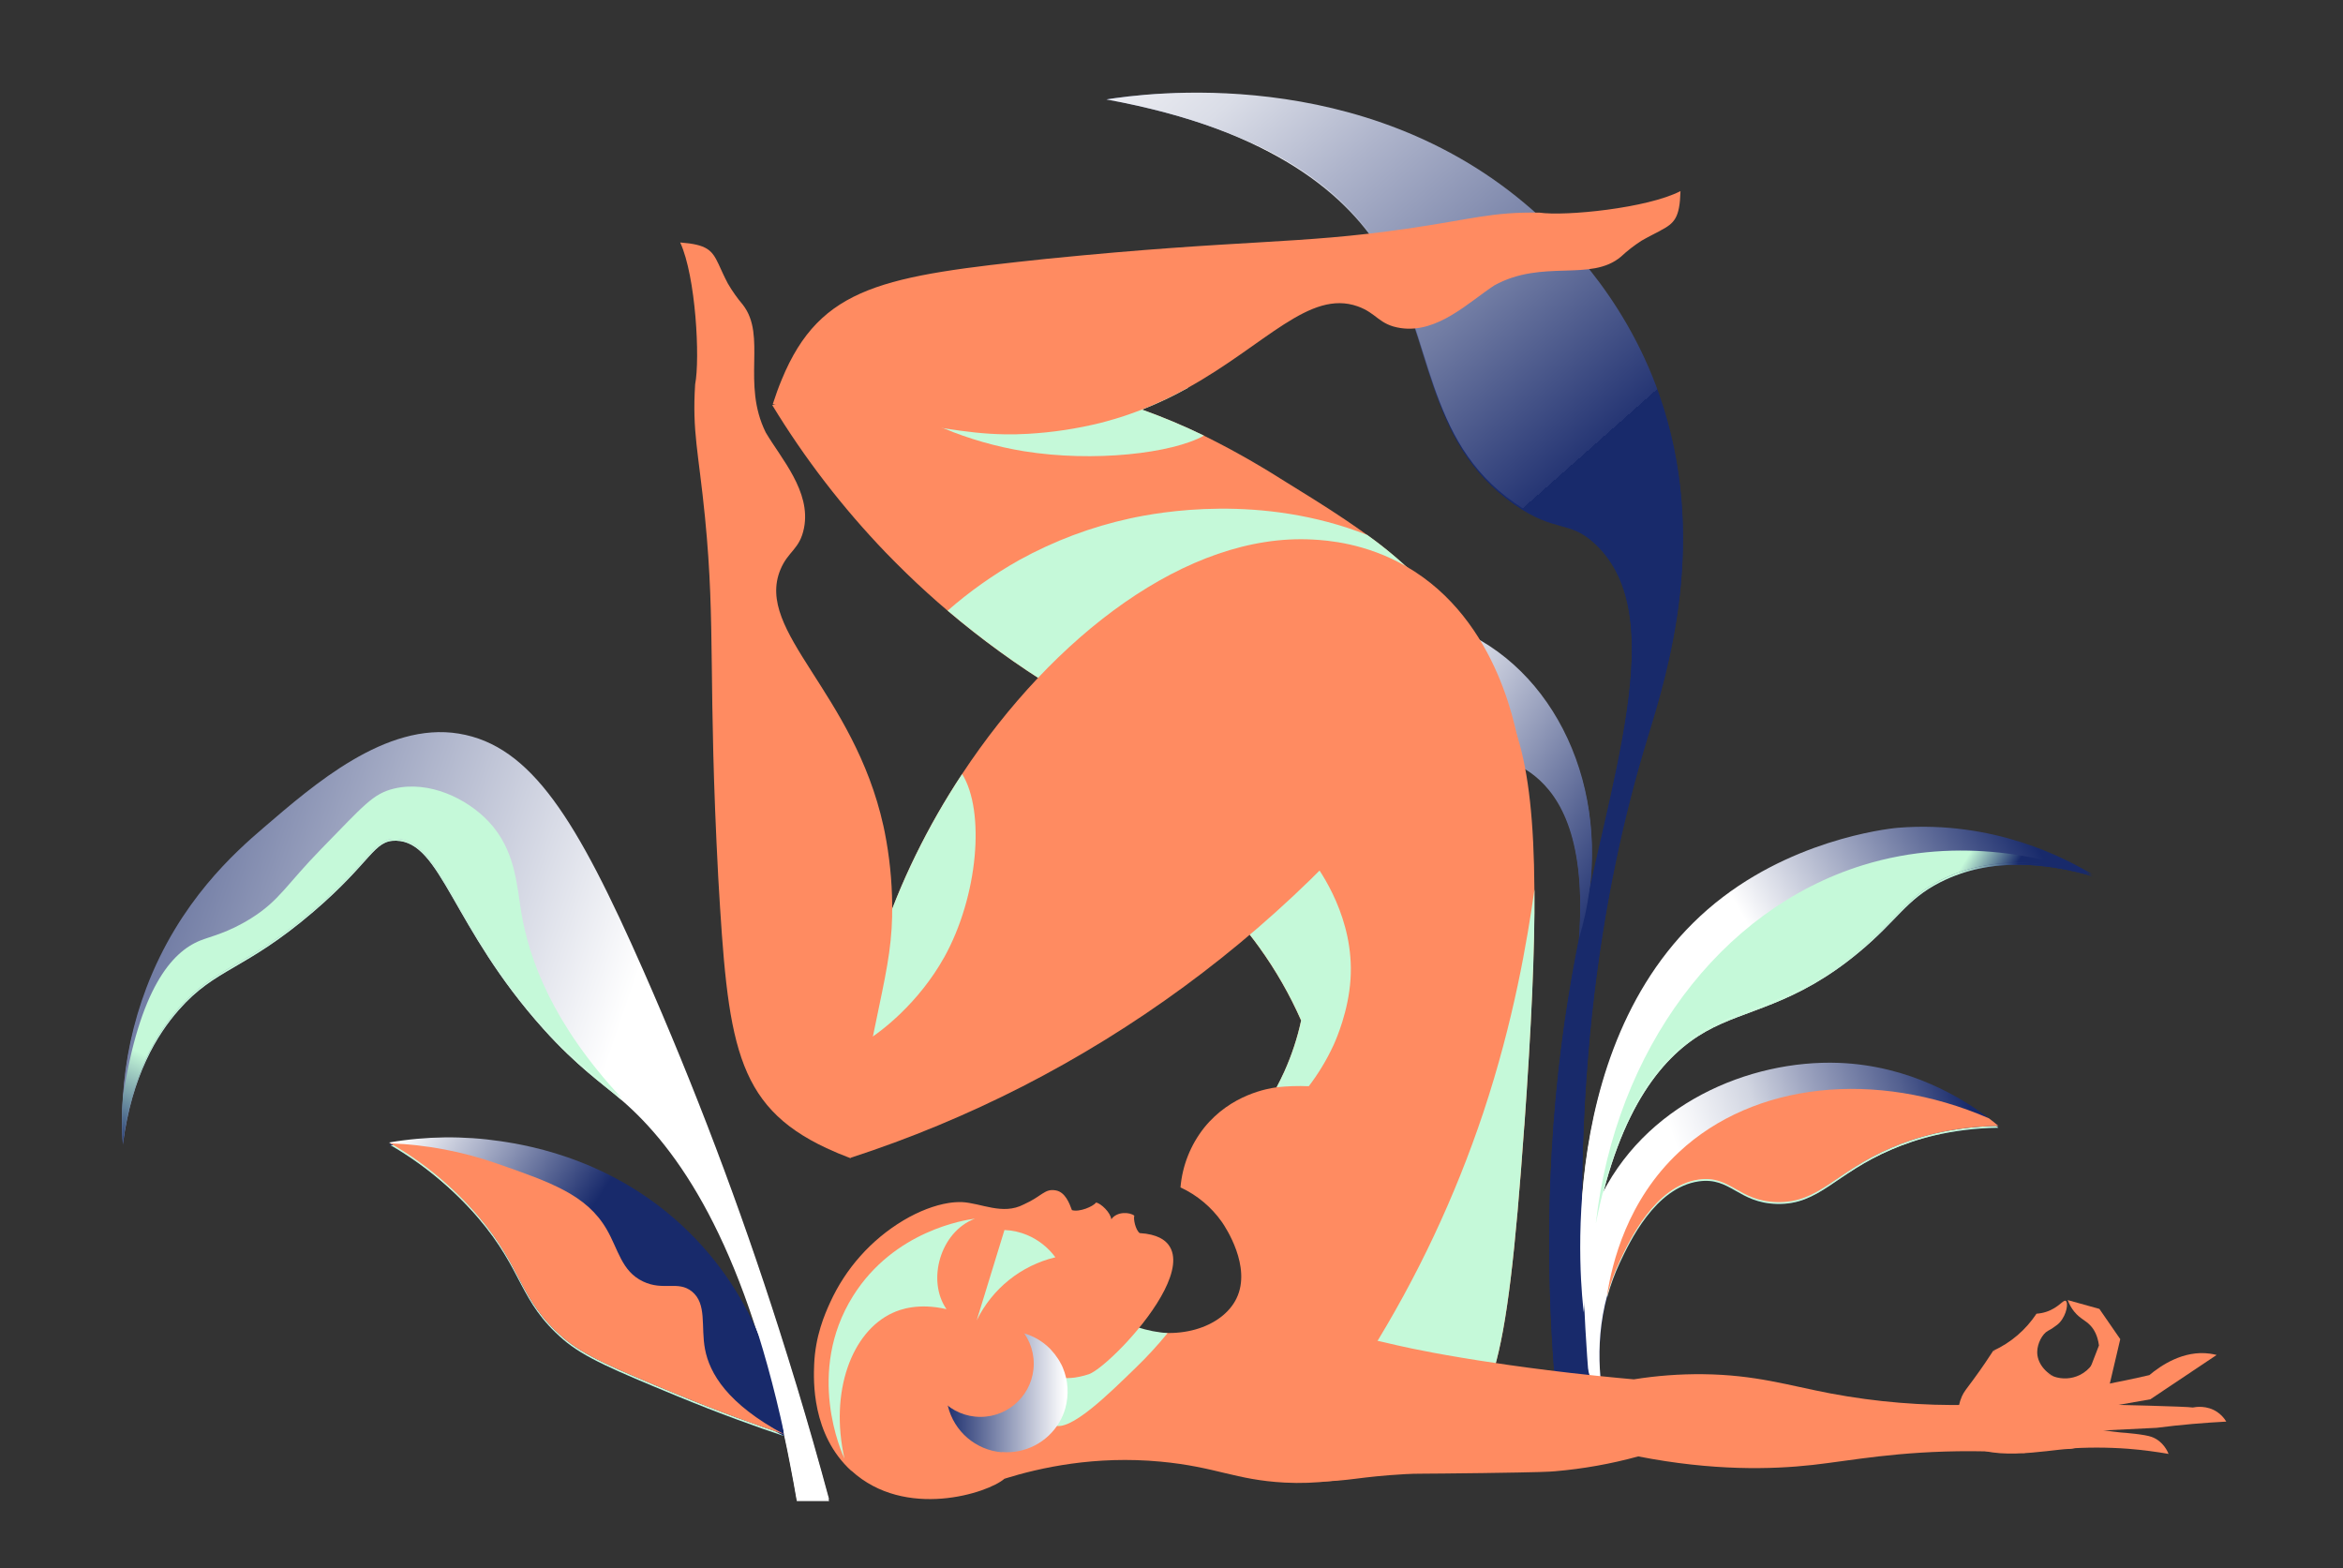 <svg viewBox="0 0 2827.5 1892.5" version="1.1" xmlns:xlink="http://www.w3.org/1999/xlink" xmlns="http://www.w3.org/2000/svg" id="Layer_1">
  
  <rect x="0" y="0" width="2827.5" height="1892.5" fill="#333333" stroke="none"/>
  
  <defs>
    <style>
      .st0 {
        fill: url(#linear-gradient2);
      }

      .st1 {
        fill: url(#linear-gradient1);
      }

      .st2 {
        fill: url(#linear-gradient9);
      }

      .st3 {
        fill: url(#linear-gradient3);
      }

      .st4 {
        fill: url(#linear-gradient6);
      }

      .st5 {
        fill: url(#linear-gradient8);
      }

      .st6 {
        fill: url(#linear-gradient7);
      }

      .st7 {
        fill: url(#linear-gradient5);
      }

      .st8 {
        fill: url(#linear-gradient4);
      }

      .st9 {
        fill: url(#linear-gradient18);
      }

      .st10 {
        fill: url(#linear-gradient13);
      }

      .st11 {
        fill: url(#linear-gradient12);
      }

      .st12 {
        fill: url(#linear-gradient15);
      }

      .st13 {
        fill: url(#linear-gradient16);
      }

      .st14 {
        fill: url(#linear-gradient11);
      }

      .st15 {
        fill: url(#linear-gradient10);
      }

      .st16 {
        fill: url(#linear-gradient17);
      }

      .st17 {
        fill: url(#linear-gradient14);
      }

      .st18 {
        fill: url(#linear-gradient19);
      }

      .st19 {
        fill: url(#linear-gradient23);
      }

      .st20 {
        fill: url(#linear-gradient22);
      }

      .st21 {
        fill: url(#linear-gradient24);
      }

      .st22 {
        fill: url(#linear-gradient21);
      }

      .st23 {
        fill: url(#linear-gradient20);
      }

      .st24 {
        fill: url(#linear-gradient);
      }

      .st25 {
        fill: #c5f9d9;
      }

      .st26 {
        fill: #fff;
      }

      .st27 {
        fill: #ff8b61;
      }
    </style>
    <linearGradient gradientUnits="userSpaceOnUse" gradientTransform="translate(-1806.5 1122.2) scale(1.9)" y2="200.5" x2="1312" y1="130.8" x1="1206.3" id="linear-gradient">
      <stop stop-color="#182a6b" offset="0"></stop>
      <stop stop-color="#fff" offset=".3"></stop>
      <stop stop-color="#182a6b" offset=".8"></stop>
      <stop stop-color="#182a6b" offset="1"></stop>
    </linearGradient>
    <linearGradient gradientUnits="userSpaceOnUse" gradientTransform="translate(-1806.5 1122.2) scale(1.9)" y2="111.5" x2="1328" y1="-43.7" x1="873.9" id="linear-gradient1">
      <stop stop-color="#182a6b" offset="0"></stop>
      <stop stop-color="#fff" offset="1"></stop>
    </linearGradient>
    <linearGradient gradientUnits="userSpaceOnUse" gradientTransform="translate(-1806.5 1122.2) scale(1.9)" y2="-31.4" x2="1246" y1="251.2" x1="1115.4" id="linear-gradient2">
      <stop stop-color="#182a6b" offset="0"></stop>
      <stop stop-color="#182a6b" offset=".2"></stop>
      <stop stop-color="#c5f9d9" offset=".4"></stop>
      <stop stop-color="#c5f9d9" offset=".8"></stop>
      <stop stop-color="#c5f9d9" offset="1"></stop>
    </linearGradient>
    <linearGradient gradientUnits="userSpaceOnUse" gradientTransform="translate(-1806.5 1122.2) scale(1.9)" y2="197.2" x2="2035.4" y1="137.3" x1="2209.7" id="linear-gradient3">
      <stop stop-color="#182a6b" offset="0"></stop>
      <stop stop-color="#fff" offset=".3"></stop>
      <stop stop-color="#182a6b" offset=".8"></stop>
      <stop stop-color="#182a6b" offset="1"></stop>
    </linearGradient>
    <linearGradient gradientUnits="userSpaceOnUse" gradientTransform="translate(-1806.5 1122.2) scale(1.9)" y2="-190.9" x2="1831.8" y1="-487.4" x1="1569" id="linear-gradient4">
      <stop stop-color="#182a6b" offset="0"></stop>
      <stop stop-color="#fff" offset=".3"></stop>
      <stop stop-color="#182a6b" offset=".8"></stop>
      <stop stop-color="#182a6b" offset="1"></stop>
    </linearGradient>
    <linearGradient gradientUnits="userSpaceOnUse" gradientTransform="translate(-1806.5 1122.2) scale(1.9)" y2="57" x2="2095.2" y1="-35.6" x1="2254.3" id="linear-gradient5">
      <stop stop-color="#182a6b" offset="0"></stop>
      <stop stop-color="#fff" offset="1"></stop>
    </linearGradient>
    <linearGradient gradientUnits="userSpaceOnUse" gradientTransform="translate(-1806.5 1122.2) scale(1.9)" y2="32.5" x2="2050" y1="108.8" x1="2176.3" id="linear-gradient6">
      <stop stop-color="#182a6b" offset="0"></stop>
      <stop stop-color="#182a6b" offset=".2"></stop>
      <stop stop-color="#c5f9d9" offset=".4"></stop>
      <stop stop-color="#c5f9d9" offset=".8"></stop>
      <stop stop-color="#c5f9d9" offset="1"></stop>
    </linearGradient>
    <linearGradient gradientUnits="userSpaceOnUse" gradientTransform="translate(-1806.5 1122.2) scale(1.9)" y2="-151.7" x2="1829" y1="-38.4" x1="1997.8" id="linear-gradient7">
      <stop stop-color="#182a6b" offset="0"></stop>
      <stop stop-color="#fff" offset="1"></stop>
    </linearGradient>
    <linearGradient gradientUnits="userSpaceOnUse" gradientTransform="translate(-1806.5 1119.7) scale(1.9)" y2="197.3" x2="2035.4" y1="137.4" x1="2209.7" id="linear-gradient8">
      <stop stop-color="#182a6b" offset="0"></stop>
      <stop stop-color="#536090" offset=".2"></stop>
      <stop stop-color="#9ca3bf" offset=".5"></stop>
      <stop stop-color="#d1d5e1" offset=".7"></stop>
      <stop stop-color="#f2f3f7" offset=".9"></stop>
      <stop stop-color="#fff" offset="1"></stop>
    </linearGradient>
    <linearGradient gradientUnits="userSpaceOnUse" gradientTransform="translate(-1806.5 1119.7) scale(1.9)" y2="-190.4" x2="1832.1" y1="-486.6" x1="1569.6" id="linear-gradient9">
      <stop stop-color="#fff" offset="0"></stop>
      <stop stop-color="#f5f5f8" offset="0"></stop>
      <stop stop-color="#dadde7" offset=".2"></stop>
      <stop stop-color="#aeb4cb" offset=".4"></stop>
      <stop stop-color="#727da4" offset=".7"></stop>
      <stop stop-color="#263674" offset="1"></stop>
      <stop stop-color="#182a6b" offset="1"></stop>
    </linearGradient>
    <linearGradient gradientUnits="userSpaceOnUse" gradientTransform="translate(-1806.5 1119.7) scale(1.9)" y2="57.1" x2="2095.2" y1="-35.4" x1="2254.3" id="linear-gradient10">
      <stop stop-color="#182a6b" offset="0"></stop>
      <stop stop-color="#fff" offset="1"></stop>
    </linearGradient>
    <linearGradient gradientUnits="userSpaceOnUse" gradientTransform="translate(-1806.5 1119.7) scale(1.9)" y2="200.7" x2="1312" y1="131" x1="1206.3" id="linear-gradient11">
      <stop stop-color="#fff" offset="0"></stop>
      <stop stop-color="#182a6b" offset="1"></stop>
    </linearGradient>
    <linearGradient gradientUnits="userSpaceOnUse" gradientTransform="translate(-1806.5 1119.7) scale(1.9)" y2="111.6" x2="1328" y1="-43.5" x1="873.9" id="linear-gradient12">
      <stop stop-color="#182a6b" offset="0"></stop>
      <stop stop-color="#fff" offset="1"></stop>
    </linearGradient>
    <linearGradient gradientUnits="userSpaceOnUse" gradientTransform="translate(-1806.5 1119.7) scale(1.9)" y2="-31.3" x2="1246" y1="251.3" x1="1115.4" id="linear-gradient13">
      <stop stop-color="#182a6b" offset="0"></stop>
      <stop stop-color="#182a6b" offset=".2"></stop>
      <stop stop-color="#c5f9d9" offset=".4"></stop>
      <stop stop-color="#c5f9d9" offset=".8"></stop>
      <stop stop-color="#c5f9d9" offset="1"></stop>
    </linearGradient>
    <linearGradient gradientUnits="userSpaceOnUse" gradientTransform="translate(-1806.5 1119.7) scale(1.9)" y2="32.7" x2="2050" y1="108.9" x1="2176.3" id="linear-gradient14">
      <stop stop-color="#182a6b" offset="0"></stop>
      <stop stop-color="#182a6b" offset=".2"></stop>
      <stop stop-color="#c5f9d9" offset=".4"></stop>
      <stop stop-color="#c5f9d9" offset=".8"></stop>
      <stop stop-color="#c5f9d9" offset="1"></stop>
    </linearGradient>
    <linearGradient gradientUnits="userSpaceOnUse" gradientTransform="translate(-1806.5 1119.7) scale(1.9)" y2="-151.5" x2="1829" y1="-38.3" x1="1997.8" id="linear-gradient15">
      <stop stop-color="#182a6b" offset="0"></stop>
      <stop stop-color="#fff" offset="1"></stop>
    </linearGradient>
    <linearGradient gradientUnits="userSpaceOnUse" gradientTransform="translate(-1063.5 1252.1) scale(1.9)" y2="183" x2="1261.4" y1="-27.1" x1="1261.4" id="linear-gradient16">
      <stop stop-color="#182a6b" offset="0"></stop>
      <stop stop-color="#182a6b" offset=".2"></stop>
      <stop stop-color="#c5f9d9" offset=".4"></stop>
      <stop stop-color="#c5f9d9" offset=".8"></stop>
      <stop stop-color="#c5f9d9" offset="1"></stop>
    </linearGradient>
    <linearGradient gradientUnits="userSpaceOnUse" gradientTransform="translate(-1063.5 1252.1) scale(1.9)" y2="224.7" x2="1236.3" y1="224.7" x1="1159.1" id="linear-gradient17">
      <stop stop-color="#182a6b" offset="0"></stop>
      <stop stop-color="#fff" offset="1"></stop>
    </linearGradient>
    <linearGradient gradientUnits="userSpaceOnUse" gradientTransform="translate(-1063.5 1252.1) scale(1.9)" y2="183" x2="1203.5" y1="-27.1" x1="1203.5" id="linear-gradient18">
      <stop stop-color="#182a6b" offset="0"></stop>
      <stop stop-color="#182a6b" offset=".2"></stop>
      <stop stop-color="#c5f9d9" offset=".4"></stop>
      <stop stop-color="#c5f9d9" offset=".8"></stop>
      <stop stop-color="#c5f9d9" offset="1"></stop>
    </linearGradient>
    <linearGradient gradientUnits="userSpaceOnUse" gradientTransform="translate(-1063.5 1252.1) scale(1.9)" y2="183" x2="1131" y1="-27.1" x1="1131" id="linear-gradient19">
      <stop stop-color="#182a6b" offset="0"></stop>
      <stop stop-color="#182a6b" offset=".2"></stop>
      <stop stop-color="#c5f9d9" offset=".4"></stop>
      <stop stop-color="#c5f9d9" offset=".8"></stop>
      <stop stop-color="#c5f9d9" offset="1"></stop>
    </linearGradient>
    <linearGradient gradientUnits="userSpaceOnUse" gradientTransform="translate(-1063.5 1252.1) scale(1.9)" y2="-54.7" x2="1366.5" y1="79.3" x1="1497.2" id="linear-gradient20">
      <stop stop-color="#182a6b" offset="0"></stop>
      <stop stop-color="#182a6b" offset=".2"></stop>
      <stop stop-color="#c5f9d9" offset=".4"></stop>
      <stop stop-color="#c5f9d9" offset=".8"></stop>
      <stop stop-color="#c5f9d9" offset="1"></stop>
    </linearGradient>
    <linearGradient gradientUnits="userSpaceOnUse" gradientTransform="translate(-1063.5 1252.1) scale(1.9)" y2="-264.1" x2="1337.2" y1="-483" x1="988.7" id="linear-gradient21">
      <stop stop-color="#182a6b" offset="0"></stop>
      <stop stop-color="#182a6b" offset=".2"></stop>
      <stop stop-color="#c5f9d9" offset=".4"></stop>
      <stop stop-color="#c5f9d9" offset=".8"></stop>
      <stop stop-color="#c5f9d9" offset="1"></stop>
    </linearGradient>
    <linearGradient gradientUnits="userSpaceOnUse" gradientTransform="translate(-1063.5 1252.1) scale(1.9)" y2="-314.7" x2="1369.1" y1="-533.6" x1="1020.6" id="linear-gradient22">
      <stop stop-color="#182a6b" offset="0"></stop>
      <stop stop-color="#182a6b" offset=".2"></stop>
      <stop stop-color="#c5f9d9" offset=".4"></stop>
      <stop stop-color="#c5f9d9" offset=".8"></stop>
      <stop stop-color="#c5f9d9" offset="1"></stop>
    </linearGradient>
    <linearGradient gradientUnits="userSpaceOnUse" gradientTransform="translate(-1063.5 1252.1) scale(1.9)" y2="-52.2" x2="1161.6" y1="-149.1" x1="1074.5" id="linear-gradient23">
      <stop stop-color="#182a6b" offset="0"></stop>
      <stop stop-color="#182a6b" offset=".2"></stop>
      <stop stop-color="#c5f9d9" offset=".4"></stop>
      <stop stop-color="#c5f9d9" offset=".8"></stop>
      <stop stop-color="#c5f9d9" offset="1"></stop>
    </linearGradient>
    <linearGradient gradientUnits="userSpaceOnUse" gradientTransform="translate(-1063.5 1252.1) scale(1.9)" y2="49.4" x2="1459" y1="100.6" x1="1757.4" id="linear-gradient24">
      <stop stop-color="#182a6b" offset=".5"></stop>
      <stop stop-color="#182a6b" offset=".5"></stop>
      <stop stop-color="#c5f9d9" offset=".7"></stop>
      <stop stop-color="#c5f9d9" offset=".9"></stop>
      <stop stop-color="#c5f9d9" offset="1"></stop>
    </linearGradient>
  </defs>
  <g>
    <path d="M469.5,1381l1.8,1c39.9,22.9,75.5,52.4,105.5,87.3,55.2,64.7,49.1,100.7,102.8,147.1,25.4,21.9,62.2,37.2,135.9,67.7,54.1,22.4,99.6,38.5,130.5,48.8-3.2-34-17.6-142.8-106.9-236-90.3-94.2-199.5-112.2-235.1-117.5-44.6-6.6-90-6.1-134.4,1.6h0Z" class="st24"></path>
    <path d="M148.2,1381.3c10.9-83.7,41.6-133,67.4-162.4,44.8-51.1,79.3-47.4,162.5-118.6,71.2-61,72.6-86.6,100-85.8,54.8,1.5,67,104,177.7,227.2,40.6,45.2,70.6,65.4,94.3,85.8h0c67.7,58.2,145.6,170.2,196.5,406,2.4,11.1,4.8,22.6,7,34.3,2.8,14.1,5.4,28.6,8,43.6h38.9c-12.7-47.1-25.7-92.5-38.9-136.1-7.2-23.7-14.4-46.8-21.6-69.4-46.9-147.2-101.6-291.7-163.9-433.1-79.8-180.8-134.6-270.7-222.3-285.2-88.2-14.6-175.5,61.9-235.8,113.6-33.9,29.1-101.5,88.6-141.2,192.7-16.2,42.5-25.8,87.2-28.5,132.5-1.1,18.4-1.2,36.8,0,55.1h0s0,0,0,0Z" class="st1"></path>
    <path d="M148.2,1381.3c10.9-83.7,41.6-133,67.4-162.4,44.8-51.1,79.3-47.4,162.5-118.6,71.2-61,72.6-86.6,100-85.8,54.8,1.5,67,104,177.7,227.2,40.6,45.2,70.6,65.4,94.3,85.8h0s.2,0,.2,0c-83.8-89.9-111.9-167.9-121.3-224.7-5.5-33.4-7.2-75.2-39.6-109.4-26.3-27.7-71.6-49.4-113.7-39.5-25.6,6-36.9,20.6-87.6,72.4-42.9,43.9-50.7,62.6-85,84.1-28,17.6-48.5,21.7-61.5,26.9-34.8,14-73,58.6-93.4,188.9-1.1,18.4-1.2,36.8,0,55.1h0s0,0,0,0Z" class="st0"></path>
    <path d="M471.3,1382c39.9,22.9,75.5,52.4,105.5,87.3,55.2,64.7,49.1,100.7,102.8,147.1,25.4,21.9,62.2,37.2,135.9,67.7,54.1,22.4,99.6,38.5,130.5,48.8-68.2-36.6-89.7-73.5-95.2-102.6-5.2-27.5,2.6-54.6-15.8-69.6-16.7-13.5-34.5-.4-59-12.1-26.1-12.4-29.7-38.7-44.1-63.3-24.4-41.5-67.2-56.4-133.3-79.4-41-14.2-83.8-22.3-127.2-24h0s0,0,0,0Z" class="st25"></path>
    <path d="M2411.6,1360.9c-58.7.9-101,14.3-128.4,26-69.3,29.5-87.5,67.1-138.9,65.9-46.7-1.1-55.6-32.6-94.2-27.2-52.8,7.5-83.6,73.3-95.4,98.4-6.2,13.2-11.2,26.9-15,40.9-17.5,64-6.8,122.3.6,151.8-8.4-15.9-69.6-137.3-11.9-263.4,54.5-119.1,183-172.4,290.5-168.5,86.2,3.2,149.8,42.9,181.3,66.9,4.5,3.4,8.4,6.5,11.5,9.2h0Z" class="st3"></path>
    <path d="M2411.6,1360.9c-58.7.9-101,14.3-128.4,26-69.3,29.5-87.5,67.1-138.9,65.9-46.7-1.1-55.6-32.6-94.2-27.2-52.8,7.5-83.6,73.3-95.4,98.4-6.2,13.2-11.2,26.9-15,40.9-.1,0-.2,0-.3.1,6-38.5,24.2-114.3,87-172.7,89.8-83.7,236.6-100,373.8-40.6,4.5,3.4,8.4,6.5,11.5,9.2h0Z" class="st25"></path>
    <path d="M1901.4,1155.6c40-211.8,116.9-411,23.8-498.9-31.3-29.6-48-13.1-97.8-47.9-108.6-75.8-97.7-199.4-157.1-299.6-41.9-70.8-130.6-151.9-335.1-189.3,44.3-7,310.4-42.7,513.3,135,26.3,23,110.2,98.3,154.1,224.1,59.8,171.3,10.3,331.3-14.2,411.2-54.4,177.8-102.4,442.8-67.5,817.2l-41-2.4c-23.3-233.4-3.3-418.7,21.5-549.5h0s0,0,0,0Z" class="st8"></path>
    <path d="M2524.8,1057.2c-49.5-14.1-119.9-24.9-183.5,7.5-41.3,21-51.3,45.8-98.4,84.8-77.8,64.5-135.5,67.6-184.5,95.3-49.1,27.8-103.8,88.6-132.4,233.2-6.9,35.6-11.8,71.6-14.7,107.8-2.5-18.9-40.8-342.3,168-501.1,97.9-74.5,211.1-83.5,211.1-83.5,116.1-9.3,202.8,37.1,234.3,56.1h0s0,0,0,0Z" class="st7"></path>
    <path d="M2524.8,1057.2c-49.5-14.1-119.9-24.9-183.5,7.5-41.3,21-51.3,45.8-98.4,84.8-77.8,64.5-135.5,67.6-184.5,95.3-49.1,27.8-103.8,88.6-132.4,233.2,0,0,0,0-.1,0,23.6-208.4,149.9-378.3,322-431.6,120-37.2,227.6-7,276.9,10.7Z" class="st4"></path>
    <path d="M1533.2,771.6c17.3-7.8,134.1-58.6,243.6-2,114.7,59.3,175,212.4,128.7,365.1,8.9-120.7-22-173-53.2-198.2-42.4-34.2-87.1-19.7-160.9-46.7-75.1-27.5-126.2-78.3-158.2-118.2h0s0,0,0,0Z" class="st6"></path>
  </g>
  <g>
    <path d="M2411.6,1358.7c-58.7.9-101,14.3-128.4,26-69.3,29.5-87.5,67.1-138.9,65.9-46.7-1.1-55.6-32.6-94.2-27.2-52.8,7.5-83.6,73.3-95.4,98.4-6.2,13.2-11.2,26.9-15,40.9-17.5,64-6.8,122.3.6,151.8-8.4-15.9-69.6-137.3-11.9-263.4,54.5-119.1,183-172.4,290.5-168.5,86.2,3.2,149.8,42.9,181.3,66.9,4.5,3.4,8.4,6.5,11.5,9.2h0Z" class="st5"></path>
    <path d="M2411.6,1358.7c-58.7.9-101,14.3-128.4,26-69.3,29.5-87.5,67.1-138.9,65.9-46.7-1.1-55.6-32.6-94.2-27.2-52.8,7.5-83.6,73.3-95.4,98.4-6.2,13.2-11.2,26.9-15,40.9-.1,0-.2,0-.3.1,6-38.5,24.2-114.3,87-172.7,89.8-83.7,236.6-100,373.8-40.6,4.5,3.4,8.4,6.5,11.5,9.2h0Z" class="st27"></path>
    <path d="M1901.4,1153.4c40-211.8,116.9-411,23.8-498.9-31.3-29.6-48-13.1-97.8-47.9-108.6-75.8-97.7-199.4-157.1-299.6-41.9-70.8-130.6-149.6-335.1-187,44.3-7,310.4-45,513.3,132.7,26.3,23,110.2,98.3,154.1,224.1,59.8,171.3,10.3,331.3-14.2,411.2-54.4,177.8-102.4,442.8-67.5,817.2l-41-2.4c-23.3-233.4-3.3-418.7,21.5-549.5h0s0,0,0,0Z" class="st2"></path>
    <path d="M2524.8,1054.9c-49.5-14.1-119.9-24.9-183.5,7.5-41.3,21-51.3,45.8-98.4,84.8-77.8,64.5-135.5,67.6-184.5,95.3-49.1,27.8-103.8,88.6-132.4,233.2-6.9,35.6-11.8,71.6-14.7,107.8-2.5-18.9-40.8-342.3,168-501.1,97.9-74.5,211.1-83.5,211.1-83.5,116.1-9.3,202.8,37.1,234.3,56.1h0s0,0,0,0Z" class="st15"></path>
    <path d="M469.5,1378.7l1.8,1c39.9,22.9,75.5,52.4,105.5,87.3,55.2,64.7,49.1,100.7,102.8,147.1,25.4,21.9,62.2,37.2,135.9,67.7,54.1,22.4,99.6,38.5,130.5,48.8-3.2-34-17.6-142.8-106.9-236-90.3-94.2-199.5-112.2-235.1-117.5-44.6-6.6-90-6.1-134.4,1.6h0Z" class="st14"></path>
    <path d="M148.2,1379c10.9-83.7,41.6-133,67.4-162.4,44.8-51.1,79.3-47.4,162.5-118.6,71.2-61,72.6-86.6,100-85.8,54.8,1.5,67,104,177.7,227.2,40.6,45.2,70.6,65.4,94.3,85.8h0c67.7,58.2,145.6,170.2,196.5,406,2.4,11.1,4.8,22.6,7,34.3,2.8,14.1,5.4,28.6,8,43.6h38.9c-12.7-47.1-25.7-92.5-38.9-136.1-7.2-23.7-14.4-46.8-21.6-69.4-46.9-147.2-101.6-291.7-163.9-433.1-79.8-180.8-134.6-270.7-222.3-285.2-88.2-14.6-175.5,61.9-235.8,113.6-33.9,29.1-101.5,88.6-141.2,192.7-16.2,42.5-25.8,87.2-28.5,132.5-1.1,18.4-1.2,36.8,0,55.1h0s0,0,0,0Z" class="st11"></path>
    <path d="M148.2,1379c10.9-83.7,41.6-133,67.4-162.4,44.8-51.1,79.3-47.4,162.5-118.6,71.2-61,72.6-86.6,100-85.8,54.8,1.5,67,104,177.7,227.2,40.6,45.2,70.6,65.4,94.3,85.8h0s.2,0,.2,0c-83.8-89.9-111.9-167.9-121.3-224.7-5.5-33.4-7.2-75.2-39.6-109.4-26.3-27.7-71.6-49.4-113.7-39.5-25.6,6-36.9,20.6-87.6,72.4-42.9,43.9-50.7,62.6-85,84.1-28,17.6-48.5,21.7-61.5,26.9-34.8,14-73,58.6-93.4,188.9-1.1,18.4-1.2,36.8,0,55.1h0s0,0,0,0Z" class="st10"></path>
    <path d="M471.3,1379.8c39.9,22.9,75.5,52.4,105.5,87.3,55.2,64.7,49.1,100.7,102.8,147.1,25.4,21.9,62.2,37.2,135.9,67.7,54.1,22.4,99.6,38.5,130.5,48.8-68.2-36.6-89.7-73.5-95.2-102.6-5.2-27.5,2.6-54.6-15.8-69.6-16.7-13.5-34.5-.4-59-12.1-26.1-12.4-29.7-38.7-44.1-63.3-24.4-41.5-67.2-56.4-133.3-79.4-41-14.2-83.8-22.3-127.2-24h0s0,0,0,0Z" class="st27"></path>
    <path d="M2524.8,1054.9c-49.5-14.1-119.9-24.9-183.5,7.5-41.3,21-51.3,45.8-98.4,84.8-77.8,64.5-135.5,67.6-184.5,95.3-49.1,27.8-103.8,88.6-132.4,233.2,0,0,0,0-.1,0,23.6-208.4,149.9-378.3,322-431.6,120-37.2,227.6-7,276.9,10.7Z" class="st17"></path>
    <path d="M1533.2,769.4c17.3-7.8,134.1-58.6,243.6-2,114.7,59.3,175,212.4,128.7,365.1,8.9-120.7-22-173-53.2-198.2-42.4-34.2-87.1-19.7-160.9-46.7-75.1-27.5-126.2-78.3-158.2-118.2h0s0,0,0,0Z" class="st12"></path>
  </g>
  <g>
    <path d="M860.4,570.3c-.2.8-.3,1.6-.4,2.3h-2.4c.2-.9.3-1.6.5-2.3h2.3Z" class="st26"></path>
    <path d="M1735,1037.9c-69.5,67.9-186.9,63.8-265.9,16.2-94-56.7-110.8-161.5-113.1-177.4-17-8.4-35.5-18.2-55-29.3-8.9-5.1-18-10.5-27.3-16.2-45.8-28-89.3-59.6-130.2-94.3-8.2-7-16.5-14.2-24.7-21.7-16.6-15-33.1-31.1-49.7-48.2-52.1-54.2-98.2-114-137.2-178.2.7-.2,1.5-.5,2.3-.7,84.2-26.8,172.7-37.5,260.9-31.7,62.5,4.2,124.2,17,183.2,38,25.5,9.1,50.4,19.6,74.7,31.4,31.6,15.6,62.4,32.9,92.3,51.8,26.7,16.5,52.9,32.6,77.6,49.2,9.2,6.2,18.2,12.5,27,18.8,20.6,14.7,40,30.9,58.1,48.6,9.6,9.5,18.6,19.6,26.9,30.3,22.6,28.7,38.4,62.2,45.9,97.9,5.2,24.4,29.9,141.5-45.8,215.6h0s0,0,0,0Z" class="st27"></path>
    <path d="M1839.5,1358.4c-10.9,153.9-20.8,240.6-36.5,294.1-12.7,43.2-29.2,64.7-52.9,82.4-46.6,34.7-125.7,58.2-199.7,54.2-60-3.2-82.5-19-149.9-25.3-78.8-7.4-144.8,7.1-188.3,20.6,19.2-47.9,47.5-91.6,83.3-128.8,20.3-21,42.9-39.7,67.3-55.7,57.2,20.9,112.5,1.9,129.4-33.1,18.6-38.3-13.6-86.3-17.5-92-12.7-18.1-30-32.6-50.1-41.9,2.2-26.3,12.2-51.4,28.6-72.1,32.2-40,77-47.3,87.4-48.7,3.2-6,6.4-12.5,9.5-19.3,8.8-19.7,15.6-40.2,20.1-61.3-13.7-31.1-30.6-60.6-50.5-88.2-7.5-10.5-14.6-19.3-21-26.9-33.3-39-53-44.9-61.4-69.2-34.5-100.5,189.9-320,303.4-273.8,16.5,6.7,25.9,17.9,30.1,21.4,55.3,46.7,79.9,114.7,80.9,278.6.5,73.5-3.8,166.3-12.2,285.1h0,0Z" class="st27"></path>
    <path d="M1409,1608.8c-12,14.6-24.8,28.6-38.4,41.7-31.2,30.2-80.7,79.8-99.5,68.8-13.1-7.7-6.8-42.2-1-59.8,15.4-47,57.9-68.2,69.2-73.4,21.1,13,45,20.8,69.8,22.7h0s0,0,0,0Z" class="st13"></path>
    <path d="M1027.5,1774.8c64.9,59.4,164.7,27,184.6,9.7,6.4-5.6,26.7-28.9,33.5-39.6.4-.6.7-1.2.7-1.2,4.2-6.8,8.1-13.9,11.5-21.1,5.3-11.1,9.7-22.5,13.2-34.2,2.5-8.2,4.7-16.8,6.5-25.8,3.4.3,6.8.4,10.2.4,1.5,0,3.1-.1,4.8-.2,1.1,0,2.2-.2,3.3-.3,0,0,2.9-.3,7.1-1.2,3.8-.8,7.5-1.8,11.1-3,7.6-2.6,23.9-15.9,41.3-34,1.5-1.6,3.1-3.2,4.6-4.9,34.2-37,69.9-90.5,50.5-116.9-4.2-5.8-13.3-13.2-35.1-14.5-5-3.9-7.8-17.2-6.4-21-5.5-4.4-21-5.4-27.8,4.4-.9-8.4-12.6-19.2-18.3-20.3-3.6,4.8-20,11.9-29.2,9.2-3.2-8.7-8.2-21.7-19.4-23.8-13.7-2.5-16.3,6.9-38.9,17-25.4,13.2-51.1-1.7-74.5-2.9-5.4-.1-10.8.2-16.1,1.1-16.5,2.6-35.5,9.7-54.5,21-38.9,23.3-69.7,57.9-88.5,99.2-6.5,14.4-17.8,40-19.2,74.9-.7,18.5-3.3,84.1,44.8,128.1h0s0,0,0,0Z" class="st27"></path>
    <path d="M1208.9,1752.2c28.2,2.4,55.3-11.7,69.6-36.1h0c3.1-5.3,5.5-10.9,7.1-16.7,4.6-16.3,3.5-33.6-3.1-49.2-.7-1.7-1.5-3.3-2.4-4.9-.3-.6-.6-1.2-1-1.8-.3-.5-.6-1.1-.9-1.6-.4-.8-.9-1.5-1.4-2.2-2.4-3.7-5-7.1-8-10.3-.2-.3-.5-.5-.7-.8-.5-.5-1-1-1.4-1.5,0,0,0,0,0,0-8.5-8.4-19-14.6-30.5-18h0c-15-4.4-31-4-45.7,1.3-6.1,2.2-11.9,5.2-17.3,8.9-12.2,8.5-21.5,20.5-26.7,34.5h0c-5.1,13.7-6,28.6-2.6,42.8h0c7.4,30.7,33.6,53.3,65.2,55.9h0s0,0,0,0Z" class="st16"></path>
    <ellipse ry="64.2" rx="64.3" cy="1645.6" cx="1183.2" class="st27"></ellipse>
    <path d="M1212.2,1484.3c9.4.4,18.6,2.4,27.2,6,13.6,5.7,25.4,15,34.2,26.9-41.4,9.9-76.2,37.9-94.9,76.1l33.5-109.1h0Z" class="st9"></path>
    <path d="M1176.4,1470.6c-11.9,1.6-97.5,14.4-147,93.4-57.6,92-13.5,189.5-10.3,196.3-18.2-81.4,8.9-153.3,57.9-175.9,9.7-4.5,31.6-12.3,65.2-4.6-24-34.5-7.6-93.4,34.3-109.2h0Z" class="st18"></path>
    <path d="M1629.8,1181.6c-2.5,38.3-16.8,71.5-20.6,79.8-8.1,17.5-18.1,34.1-29.8,49.4-13-.6-25.9-.1-38.8,1.2,3.2-6,6.4-12.5,9.5-19.3,8.8-19.7,15.6-40.2,20.1-61.3-13.7-31.1-30.6-60.6-50.5-88.2-7.5-10.5-14.6-19.3-21-26.9l83-81.1c12.8,16.9,52.8,73.9,48.1,146.3h0s0,0,0,0Z" class="st23"></path>
    <path d="M1734.9,724.5c-2.2-1.6-4.6-3.1-7-4.3-27-13.7-51.6-16.4-81-20.2-16.6-2.1-33.3-3.1-50-2.8-115.5,1.5-223.8,58.1-295.8,150.2-8.9-5.1-18-10.5-27.3-16.2-45.8-28-89.3-59.6-130.2-94.3,26.5-23.2,55.4-43.6,86.1-60.9,42-23.2,87.1-40.2,134-50.4,34.5-7.5,158.1-30.5,286.3,20,20.6,14.7,40,30.9,58.1,48.6,9.6,9.5,18.6,19.6,26.9,30.3h0,0Z" class="st22"></path>
    <path d="M1836,917.5c-12,20.4-49.4,78-123.9,107.6-35.2,13.9-73,19.5-110.7,16.5-107.3,108.7-231.2,199.6-367.2,269.3-66.9,34.2-136.4,63.1-207.9,86.3-1.4-44.9,1-89.9,7.2-134.5,6.1-43.4,16-86.2,29.6-127.8,22.7-69.4,56.5-138.2,98.1-201.1,109.3-165.6,271.6-291.1,423.1-282.7,16.8.9,63.7,4,112.9,32.5,112.5,65,134.5,202.9,138.8,233.8h0s0,0,0,0Z" class="st27"></path>
    <path d="M1452.9,525.7c-38.4,21.5-133.2,32.4-217.3,18.8-33.2-5.4-65.7-14.7-96.8-27.6-7-2.9-13.5-5.8-19.3-8.6,59.6-12.4,119.3-24.7,178.9-37.1,33.5-6.9,67-13.9,100.5-20.8,14.2,6.3,25.8,12.1,35.2,17.4-18,10.1-36.6,18.9-55.8,26.5,25.5,9.1,50.4,19.6,74.7,31.4h0s0,0,0,0Z" class="st20"></path>
    <path d="M2003.8,278.3c-6.1,3.3-13.7,6.9-22.9,12.2-8.8,5.7-17.1,12.1-24.7,19.2-36.4,30.9-94.7,2.5-152.9,34.7-30.4,19.9-68.5,58.1-112.9,51.5-26.4-3.9-28.6-17.9-51.9-26.2-58.2-20.7-111.2,46.1-204.5,98-18,10.1-36.6,18.9-55.8,26.5-14,5.5-28.4,10.3-42.9,14.2-2.5.7-5,1.3-7.5,2-28.5,7-57.6,11.4-87,13.1-10.2.6-19.6.8-28.7.6-23.9-.4-45.7-3-73.3-7.3-18.7-2.9-40-6.4-66.4-10.5l-1.7-.3c-31.9-4.9-78.6-11.6-136.5-18.2,0,0,0,0,0,0-.5,0-1-.1-1.6-.2,3.4-10.6,7-20.5,10.8-29.6,46.7-113.4,124-125,320-145.7,239.1-23.9,300.5-16.9,434.3-36.3,78.6-11.4,102.2-20.4,160.1-19.4,31.1,4.5,129.8-5.2,170.2-26-.9,32.4-7.3,38.7-24,47.5h0Z" class="st27"></path>
    <path d="M1139.2,1155.6c-29.3,52.5-75.7,92-105.8,107.3,6.1-43.4,16-86.2,29.6-127.8,22.7-69.4,56.5-138.2,98.1-201.1,28,45,19.4,147.6-21.9,221.7h0s0,0,0,0Z" class="st19"></path>
    <path d="M1839.5,1358.4c-10.9,153.9-20.8,240.6-36.5,294.1l-149.6-19.8c56.8-91,102.6-188.3,136.6-290,37-111.2,53-208,61.8-269.3.5,73.5-3.8,166.3-12.2,285.1h0Z" class="st21"></path>
    <path d="M820.9,292.7c18.9,41.2,24,140.2,18,171-3.7,57.7,4.1,81.7,11.9,160.7,13.2,134.4,3.3,195.4,16,435,11.5,196.6,19.5,274.2,130.6,326.1,9,4.2,18.7,8.3,29.1,12.2,0-.6.2-1.1.3-1.7,9.4-57.4,18.3-103.8,24.6-135.3.1-.6.2-1.2.3-1.7,13.1-64.7,21.8-98.6,24.3-138.6.6-9.1.8-18.5.7-28.7-.3-29.3-3.3-58.6-9-87.4-.5-2.6-1.1-5.1-1.6-7.6-35.8-161.7-155.1-234.4-124.4-309.1,9.4-22.9,23.5-24.4,28.6-50.6,8.6-44-27.8-83.8-46.2-115.1-29.5-59.5,1.6-116.3-27.6-154.1-6.8-8-12.8-16.5-18.1-25.6-5-9.4-8.2-17.1-11.2-23.4-8-17.1-14-23.7-46.4-26.2h0Z" class="st27"></path>
    <path d="M2495.2,1568.7c1.9,5.1,4.5,9.8,7.9,14,7.3,9,13.7,10.3,20,17.3,3.9,4.3,8.3,11.5,9.9,23.6-7.2,18.6-14.4,37.3-21.6,55.9l31.7,2.9c5.2-22.1,10.4-44.3,15.6-66.4-8.4-12.2-16.8-24.4-25.2-36.5l-38.4-10.7Z" class="st27"></path>
    <path d="M2675,1635.1c-2.6-.7-5.3-1.2-8-1.6-32.1-4.5-59.7,14.6-73.2,25.9-9.2,2.1-18.5,4.2-28.1,6.2-8.6,1.8-17,3.5-25.3,5.1-3.7,9.8-7.3,19.6-11,29.4l65.6-11.5,80-53.5h0Z" class="st27"></path>
    <path d="M2686.5,1715.5c-13,.7-26.5,1.6-40.3,2.8-15,1.3-29.6,2.9-43.6,4.7l-77.2,3.8c2.1-10.7,4.1-21.4,6.2-32.1,12.7.3,109.5,2.5,114.6,3.8,3.3-.7,17-3,29.5,5.4,4.4,3,8.1,6.9,10.9,11.5h0Z" class="st27"></path>
    <path d="M2617,1754.5c-14.9-2.6-31.1-4.8-48.6-6.2-25.4-1.9-50.9-1.9-76.2,0l18.2-25.9c6,.3,40.7,5.6,48.6,6.2,4.8.3,29.5,2.3,37.7,5.4,14.1,5.2,19.4,18.2,20.3,20.5h0s0,0,0,0Z" class="st27"></path>
    <path d="M2482.5,1663.1c-14.7-6.2-24.4-19.1-24-32.1.2-9.6,6-21.3,12.9-25,4-2.1,7.7-4.6,11.3-7.4,1-.8,2-1.7,2.9-2.7,8.8-9.8,10.6-24.2,7.3-26.1-3-1.7-8.5,8.3-23.4,13.2-3.9,1.3-7.9,2-11.9,2.3-12.8,19.4-30.8,34.9-52,44.6l77,33.2Z" class="st27"></path>
    <path d="M2524.9,1646.4c-3.8,5.4-8.9,9.8-14.9,12.8-20.4,10-45,1.5-55-18.9-.4-.8-.8-1.6-1.1-2.4l-48.5-7.9c-5.2,8-13.2,20.2-24,34.8-8.7,11.8-11.2,14.5-13.8,20.2-6,13.5-8.9,37.2,2.1,51.5,23.1,29.9,103.1,12.8,126.6,12,2.9,0,5.7-.5,8.5-1.2,1.2-.3,2.3-.7,3.5-1.1,20-7.4,28-30.4,29.3-34.1,11.1-31.8-10.1-61.9-12.7-65.5h0Z" class="st27"></path>
    <path d="M1496,1652.1c29.2-38.3,84.3-37.8,133.9-37.4,37.7.3,29.6,6.3,134,23.7,17.9,3,80,13.2,161,21.6,19.2,2,35.3,3.5,46.8,4.5,27.6-4.4,55.5-6.5,83.5-6.2,63.5.7,102.8,13.5,153.8,23.2,55.2,10.4,111.3,15,167.5,13.8l67.2,58.1c-15.1-1-37.5-2.1-64.7-2.2-88.8-.2-144.9,11.4-191.6,16.6-49.5,5.5-120.4,7.3-210.4-10.3-32.8,9-66.4,15-100.3,17.9-6.8.6-16,1.2-87.4,2.2-81.8,1.1-77.2.4-93.7,1.3-57.7,3.3-64.2,8.3-107.3,9.1-43.9.9-71.3,1.4-90.4-16.9-28-26.9-27.8-84.9-1.8-119h0s0,0,0,0Z" class="st27"></path>
  </g>
</svg>